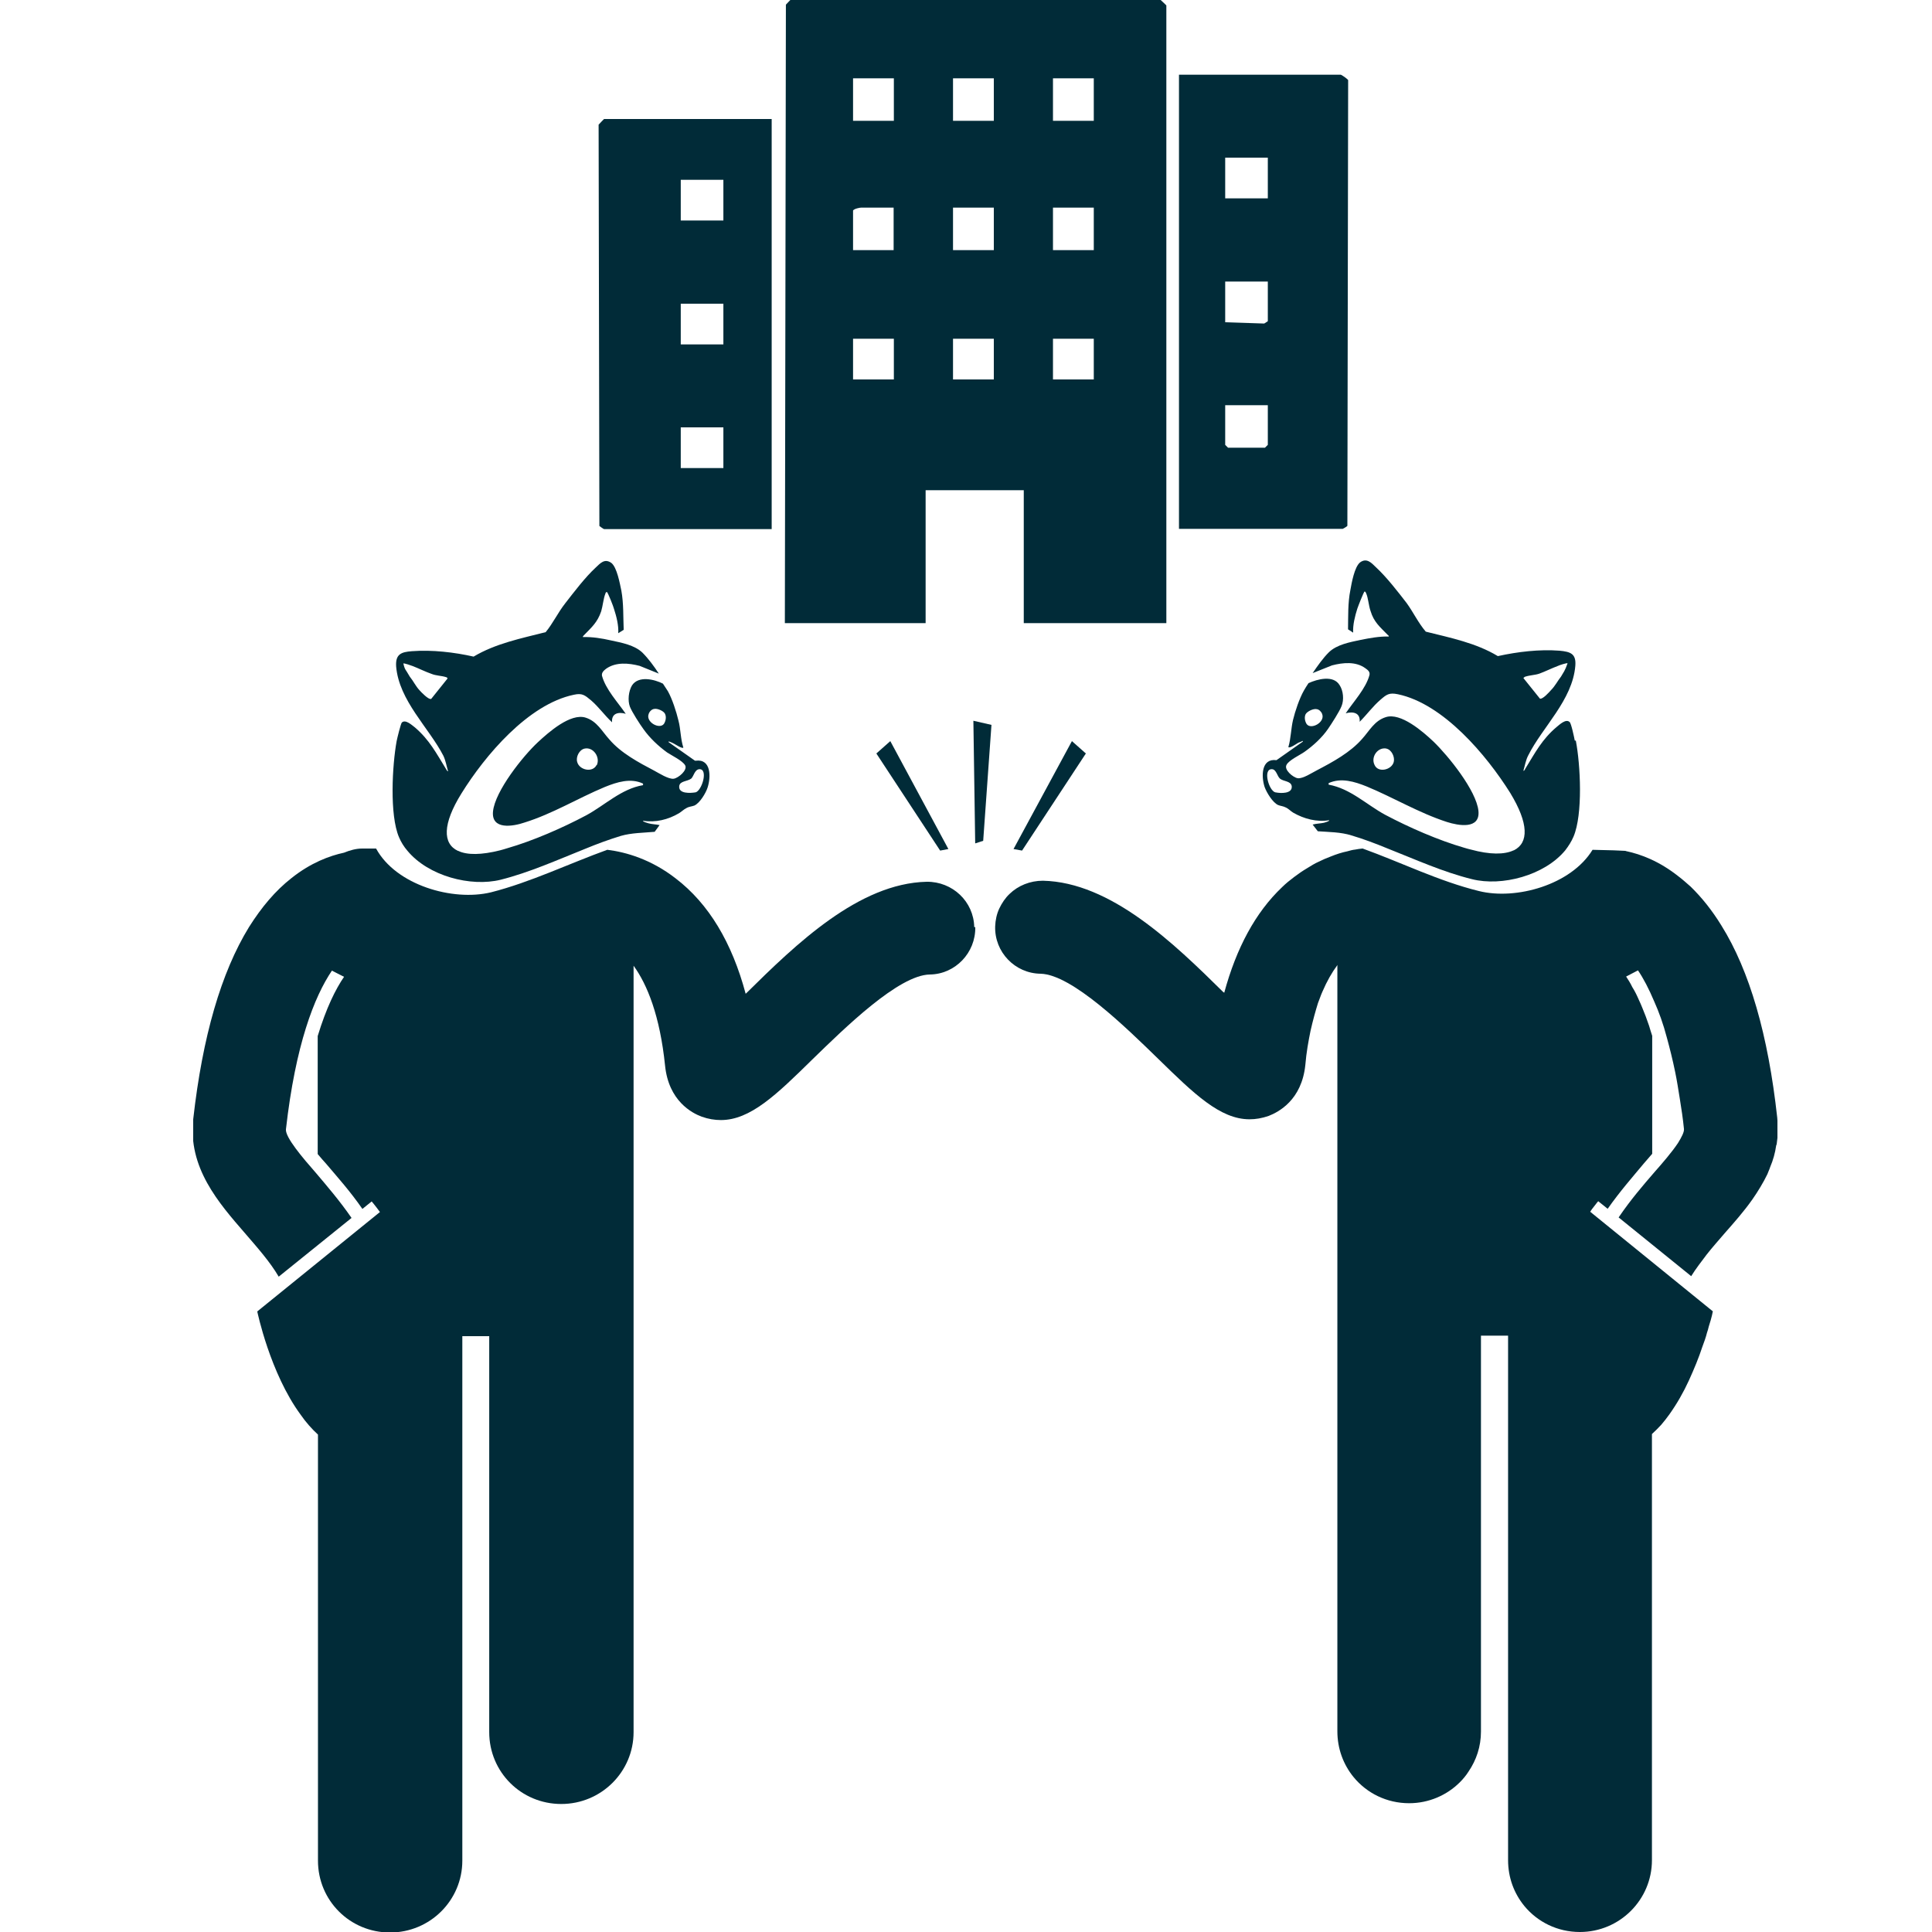<svg width="50" height="50" viewBox="0 0 50 50" fill="none" xmlns="http://www.w3.org/2000/svg">
<g clip-path="url(#clip0_3088_13568)">
<path d="M17.986 19.687L17.304 19.207V19.187C17.344 19.2 17.377 19.213 17.417 19.233C17.464 19.253 17.658 19.387 17.685 19.347C17.611 19.12 17.618 18.873 17.558 18.647C17.504 18.42 17.397 18.087 17.284 17.887C17.244 17.827 17.197 17.753 17.157 17.693C16.936 17.58 16.522 17.48 16.355 17.74C16.268 17.887 16.241 18.127 16.301 18.287C16.355 18.427 16.562 18.747 16.655 18.873C16.816 19.1 17.036 19.307 17.264 19.473C17.384 19.553 17.665 19.687 17.732 19.807C17.798 19.933 17.558 20.133 17.438 20.153C17.304 20.173 17.05 20.007 16.936 19.947C16.528 19.733 16.067 19.487 15.767 19.133C15.579 18.927 15.452 18.667 15.158 18.573C14.764 18.447 14.196 18.953 13.922 19.207C13.534 19.567 12.812 20.473 12.759 21C12.712 21.487 13.28 21.387 13.574 21.287C14.303 21.06 14.951 20.66 15.653 20.367C15.967 20.24 16.321 20.127 16.642 20.28V20.32C16.081 20.413 15.653 20.84 15.172 21.1C14.557 21.427 13.795 21.76 13.126 21.953C13.059 21.973 12.999 21.993 12.939 22.007C12.464 22.127 12.09 22.133 11.856 22.02H11.85C11.455 21.833 11.449 21.327 11.943 20.533C12.551 19.553 13.668 18.227 14.851 17.98C15.065 17.933 15.132 17.987 15.299 18.127C15.499 18.3 15.646 18.513 15.84 18.693C15.82 18.453 16.014 18.42 16.194 18.473C15.994 18.18 15.673 17.84 15.579 17.487C15.566 17.407 15.626 17.353 15.686 17.307C15.94 17.127 16.274 17.16 16.555 17.233L17.05 17.433C16.93 17.247 16.782 17.047 16.629 16.893C16.422 16.693 16.087 16.633 15.807 16.573C15.579 16.52 15.325 16.48 15.085 16.487C15.078 16.473 15.098 16.46 15.105 16.447C15.312 16.233 15.459 16.113 15.559 15.82C15.599 15.687 15.619 15.48 15.666 15.367C15.673 15.347 15.673 15.327 15.706 15.32C15.733 15.333 15.88 15.707 15.893 15.767C15.954 15.953 16.014 16.193 16 16.387L16.141 16.3C16.127 15.96 16.141 15.62 16.081 15.287C16.041 15.1 15.967 14.68 15.82 14.567C15.646 14.447 15.539 14.573 15.412 14.693C15.138 14.947 14.857 15.32 14.623 15.62C14.436 15.86 14.309 16.133 14.122 16.36C13.494 16.52 12.825 16.653 12.257 16.993C11.756 16.88 11.181 16.813 10.66 16.853C10.379 16.873 10.232 16.933 10.252 17.247C10.326 18.133 11.101 18.833 11.475 19.56C11.535 19.687 11.556 19.827 11.596 19.96C11.576 19.967 11.549 19.913 11.542 19.9C11.295 19.5 11.114 19.147 10.74 18.827C10.66 18.767 10.493 18.607 10.399 18.7C10.372 18.727 10.279 19.107 10.265 19.18C10.152 19.8 10.078 21.087 10.326 21.667C10.379 21.793 10.453 21.913 10.546 22.02C11.088 22.673 12.184 22.96 12.959 22.767C13.701 22.58 14.43 22.253 15.145 21.967C15.452 21.84 15.76 21.727 16.067 21.633C16.341 21.553 16.662 21.553 16.943 21.527L17.07 21.353C16.976 21.333 16.876 21.333 16.782 21.307C16.762 21.3 16.629 21.267 16.642 21.24C16.963 21.293 17.29 21.213 17.571 21.047C17.638 21.007 17.705 20.94 17.765 20.913C17.832 20.873 17.905 20.873 17.972 20.847C18.113 20.78 18.266 20.527 18.313 20.38C18.4 20.113 18.407 19.633 18.006 19.687H17.986ZM17.183 18.733C17.07 18.887 16.702 18.687 16.789 18.473C16.809 18.413 16.869 18.353 16.93 18.347C17.01 18.327 17.177 18.4 17.21 18.473C17.25 18.553 17.23 18.66 17.183 18.733ZM15.439 19.8C15.332 20.007 14.991 19.927 14.938 19.72C14.898 19.593 14.991 19.4 15.132 19.373C15.352 19.327 15.539 19.593 15.446 19.8H15.439ZM11.148 18.087C11.088 18.107 10.9 17.913 10.86 17.867C10.753 17.753 10.7 17.627 10.606 17.513C10.58 17.473 10.54 17.407 10.526 17.38C10.479 17.313 10.466 17.287 10.439 17.173C10.446 17.153 10.653 17.227 10.687 17.24C10.84 17.3 11.014 17.387 11.168 17.44C11.281 17.487 11.422 17.487 11.529 17.52C11.549 17.527 11.576 17.527 11.582 17.56L11.155 18.093L11.148 18.087ZM17.992 20.507C17.865 20.527 17.558 20.547 17.578 20.347C17.591 20.207 17.792 20.227 17.892 20.147C17.952 20.087 17.979 19.92 18.093 19.907C18.34 19.887 18.166 20.467 17.999 20.507H17.992Z" fill="#012B38"/>
<path d="M25.24 23.993C25.253 24.66 24.719 25.213 24.064 25.22C23.255 25.233 21.858 26.607 21.022 27.42C20.093 28.333 19.418 28.987 18.656 28.987C18.496 28.987 18.329 28.96 18.162 28.9C17.907 28.807 17.306 28.493 17.212 27.58C17.079 26.287 16.751 25.48 16.397 24.993V44.827C16.397 45.853 15.561 46.687 14.525 46.687C13.489 46.687 12.661 45.86 12.661 44.827V34.58H11.965V48.153C11.965 49.18 11.13 50.013 10.094 50.013C9.058 50.013 8.229 49.187 8.229 48.153V37.127C8.069 36.98 7.915 36.807 7.781 36.613C6.986 35.533 6.658 33.94 6.658 33.94L9.833 31.367C9.706 31.193 9.619 31.093 9.619 31.093L9.379 31.287C9.065 30.833 8.73 30.46 8.436 30.113C8.383 30.053 8.303 29.967 8.222 29.867V26.813C8.443 26.087 8.684 25.6 8.904 25.28L8.59 25.12C8.135 25.793 7.648 27.033 7.4 29.227C7.38 29.433 7.835 29.967 8.169 30.347C8.456 30.687 8.79 31.073 9.098 31.52L7.213 33.04C6.986 32.653 6.665 32.293 6.344 31.92C5.656 31.127 4.86 30.22 5.001 28.96C5.241 26.827 5.723 25.167 6.444 23.993C6.772 23.473 7.126 23.053 7.541 22.727C8.042 22.327 8.53 22.147 8.904 22.067C9.051 22.007 9.212 21.96 9.372 21.96H9.733C10.248 22.907 11.718 23.333 12.707 23.093C13.73 22.833 14.719 22.353 15.715 21.993H15.722C16.203 22.053 16.852 22.24 17.486 22.733C18.342 23.387 18.944 24.393 19.298 25.72C19.298 25.713 19.305 25.713 19.311 25.707C20.601 24.433 22.225 22.86 23.983 22.82C24.652 22.813 25.2 23.333 25.213 23.993H25.24Z" fill="#012B38"/>
<path d="M22.68 19.5L24.331 22.013L24.544 21.973L23.041 19.18L22.68 19.5Z" fill="#012B38"/>
<path d="M26.451 22.013L28.102 19.5L27.741 19.18L26.23 21.973L26.451 22.013Z" fill="#012B38"/>
<path d="M25.238 21.827L25.445 21.76L25.659 18.76L25.191 18.653L25.238 21.827Z" fill="#012B38"/>
<path d="M45.967 29.647C45.94 29.84 45.887 30.027 45.813 30.2C45.793 30.267 45.76 30.327 45.74 30.387C45.686 30.5 45.626 30.607 45.559 30.72C45.492 30.833 45.426 30.933 45.352 31.04C45.132 31.353 44.877 31.64 44.637 31.913C44.477 32.1 44.316 32.28 44.169 32.467C44.029 32.653 43.888 32.833 43.768 33.027L41.89 31.507C42.197 31.053 42.525 30.673 42.819 30.333C43.019 30.107 43.273 29.813 43.427 29.58C43.521 29.427 43.587 29.3 43.581 29.22C43.554 28.947 43.514 28.687 43.474 28.44C43.434 28.193 43.4 27.967 43.354 27.747C43.287 27.42 43.213 27.127 43.14 26.86C43.046 26.5 42.932 26.187 42.812 25.92C42.672 25.587 42.531 25.32 42.391 25.113L42.084 25.273C42.137 25.353 42.197 25.447 42.244 25.547C42.304 25.64 42.364 25.76 42.418 25.887C42.444 25.947 42.478 26.013 42.505 26.087C42.565 26.227 42.618 26.373 42.678 26.547C42.699 26.627 42.732 26.72 42.759 26.807V29.86C42.678 29.953 42.598 30.047 42.545 30.107C42.257 30.453 41.923 30.833 41.609 31.28H41.602L41.362 31.087C41.362 31.087 41.308 31.147 41.235 31.247C41.215 31.273 41.181 31.313 41.154 31.36L44.323 33.933H44.329C44.329 33.933 44.303 34.087 44.222 34.333C44.209 34.387 44.196 34.44 44.176 34.493C44.149 34.607 44.102 34.733 44.055 34.86C43.968 35.127 43.848 35.42 43.708 35.727C43.568 36.033 43.4 36.327 43.206 36.6C43.14 36.693 43.066 36.787 42.993 36.873C42.919 36.953 42.839 37.033 42.752 37.113V48.14C42.752 49.167 41.916 50 40.887 50C40.306 50 39.791 49.74 39.45 49.327C39.183 49 39.029 48.593 39.029 48.14V34.567H38.327V44.813C38.327 45.2 38.207 45.553 38.006 45.847C37.94 45.953 37.859 46.047 37.779 46.127C37.445 46.46 36.977 46.667 36.469 46.667C35.888 46.667 35.373 46.407 35.032 45.993C34.765 45.667 34.611 45.253 34.611 44.807V24.973C34.611 24.973 34.604 24.98 34.604 24.987C34.471 25.167 34.343 25.387 34.223 25.667C34.183 25.753 34.15 25.86 34.109 25.96C34.043 26.173 33.976 26.413 33.916 26.68C33.862 26.947 33.809 27.233 33.782 27.56C33.688 28.473 33.087 28.78 32.833 28.88C32.659 28.94 32.499 28.967 32.338 28.967C31.576 28.967 30.901 28.307 29.972 27.4C29.137 26.587 27.74 25.22 26.931 25.2C26.269 25.193 25.734 24.64 25.755 23.973C25.761 23.813 25.795 23.653 25.861 23.513C25.928 23.373 26.015 23.24 26.129 23.133C26.349 22.92 26.657 22.793 26.991 22.793C28.749 22.833 30.373 24.407 31.663 25.68H31.67C31.67 25.68 31.67 25.687 31.677 25.687C31.677 25.687 31.683 25.687 31.683 25.693C31.997 24.533 32.492 23.613 33.18 22.96C33.274 22.867 33.381 22.78 33.488 22.7C33.602 22.613 33.709 22.54 33.822 22.473C33.929 22.407 34.023 22.347 34.13 22.3C34.236 22.247 34.33 22.207 34.437 22.167C34.584 22.107 34.731 22.06 34.865 22.033C34.938 22.013 35.005 21.993 35.072 21.987C35.132 21.973 35.199 21.967 35.259 21.96H35.266C36.262 22.32 37.244 22.807 38.274 23.06C39.236 23.3 40.66 22.9 41.215 21.993C41.649 22 41.957 22.013 42.064 22.02C42.07 22.02 42.077 22.027 42.084 22.027C42.465 22.107 42.946 22.287 43.447 22.687C43.554 22.767 43.654 22.86 43.755 22.947C44.042 23.227 44.309 23.56 44.55 23.953C45.279 25.12 45.76 26.787 45.994 28.92C46.02 29.167 46.014 29.393 45.98 29.613L45.967 29.647Z" fill="#012B38"/>
<path d="M40.755 19.167C40.742 19.093 40.662 18.713 40.622 18.687C40.528 18.593 40.361 18.753 40.287 18.813C39.906 19.133 39.726 19.487 39.479 19.887C39.472 19.9 39.452 19.953 39.425 19.947C39.465 19.813 39.485 19.673 39.552 19.547C39.92 18.813 40.695 18.12 40.769 17.233C40.795 16.92 40.648 16.867 40.361 16.84C39.84 16.8 39.278 16.867 38.764 16.98C38.202 16.64 37.54 16.507 36.899 16.347C36.705 16.12 36.578 15.847 36.404 15.607C36.177 15.313 35.883 14.933 35.609 14.68C35.488 14.56 35.368 14.433 35.201 14.553C35.054 14.667 34.98 15.087 34.947 15.273C34.88 15.607 34.893 15.947 34.887 16.287L35.02 16.373C35.007 16.18 35.067 15.94 35.127 15.753C35.147 15.693 35.288 15.327 35.315 15.307C35.341 15.313 35.341 15.327 35.355 15.353C35.408 15.467 35.421 15.673 35.468 15.807C35.555 16.1 35.709 16.22 35.916 16.433C35.929 16.44 35.943 16.453 35.943 16.473C35.696 16.467 35.455 16.513 35.214 16.56C34.934 16.62 34.599 16.68 34.392 16.88C34.238 17.033 34.098 17.233 33.971 17.42L34.472 17.22C34.753 17.147 35.087 17.113 35.334 17.293C35.401 17.34 35.462 17.387 35.441 17.473C35.348 17.82 35.027 18.16 34.827 18.46C35.02 18.407 35.208 18.447 35.188 18.68C35.375 18.493 35.528 18.28 35.722 18.113C35.883 17.973 35.95 17.92 36.177 17.967C37.353 18.213 38.469 19.54 39.084 20.52C39.566 21.313 39.566 21.813 39.178 22.007H39.171C38.931 22.12 38.556 22.12 38.068 21.987C38.015 21.973 37.955 21.96 37.895 21.94C37.226 21.747 36.464 21.413 35.849 21.087C35.368 20.827 34.947 20.407 34.385 20.307V20.267C34.706 20.12 35.054 20.227 35.368 20.353C36.063 20.64 36.725 21.04 37.447 21.273C37.741 21.367 38.309 21.473 38.262 20.987C38.209 20.46 37.48 19.56 37.099 19.193C36.825 18.933 36.25 18.433 35.863 18.56C35.569 18.653 35.441 18.913 35.254 19.12C34.947 19.473 34.492 19.72 34.085 19.933C33.964 19.993 33.717 20.16 33.583 20.14C33.463 20.12 33.222 19.92 33.296 19.793C33.356 19.673 33.644 19.54 33.757 19.46C33.984 19.3 34.212 19.093 34.372 18.86C34.459 18.733 34.666 18.413 34.72 18.273C34.786 18.113 34.766 17.873 34.666 17.727C34.506 17.467 34.098 17.573 33.864 17.68C33.824 17.74 33.777 17.813 33.744 17.873C33.63 18.073 33.517 18.407 33.463 18.633C33.41 18.86 33.41 19.107 33.343 19.333C33.369 19.38 33.557 19.247 33.603 19.22C33.644 19.207 33.677 19.193 33.717 19.173V19.193L33.035 19.673C32.634 19.62 32.641 20.1 32.728 20.367C32.781 20.513 32.935 20.767 33.075 20.833C33.136 20.86 33.209 20.86 33.282 20.9C33.343 20.927 33.403 20.993 33.47 21.033C33.75 21.193 34.078 21.28 34.399 21.227C34.412 21.253 34.285 21.287 34.265 21.293C34.172 21.313 34.065 21.313 33.971 21.34L34.105 21.513C34.385 21.533 34.7 21.533 34.974 21.62C35.288 21.713 35.589 21.827 35.896 21.953C36.625 22.24 37.34 22.567 38.095 22.753C38.864 22.947 39.967 22.66 40.508 22.007C40.595 21.893 40.668 21.78 40.722 21.653C40.969 21.073 40.902 19.787 40.782 19.167H40.755ZM39.472 17.513C39.586 17.473 39.726 17.473 39.84 17.433C39.987 17.38 40.16 17.293 40.321 17.233C40.341 17.22 40.562 17.147 40.568 17.167C40.528 17.28 40.515 17.307 40.481 17.373C40.461 17.4 40.428 17.467 40.401 17.507C40.307 17.627 40.247 17.753 40.14 17.86C40.094 17.913 39.92 18.107 39.853 18.08L39.425 17.547C39.425 17.547 39.452 17.52 39.479 17.507L39.472 17.513ZM35.876 19.373C36.016 19.4 36.103 19.593 36.07 19.72C36.016 19.927 35.669 20.007 35.575 19.8C35.468 19.593 35.655 19.327 35.883 19.373H35.876ZM33.791 18.48C33.837 18.407 33.991 18.333 34.078 18.353C34.138 18.36 34.198 18.42 34.218 18.48C34.298 18.693 33.931 18.893 33.817 18.74C33.77 18.667 33.75 18.56 33.791 18.48ZM33.008 20.507C32.835 20.467 32.674 19.887 32.922 19.907C33.029 19.913 33.055 20.087 33.122 20.147C33.209 20.227 33.41 20.207 33.43 20.347C33.45 20.547 33.142 20.533 33.015 20.507H33.008Z" fill="#012B38"/>
<path d="M30.031 0H20.453L20.339 0.12L20.312 16.127H23.955V12.687H26.495V16.127H30.185V0.14C30.185 0.14 30.071 0.027 30.038 0H30.031ZM23.133 9.82H22.077V8.767H23.133V9.82ZM23.133 6.473H22.077V5.447C22.11 5.4 22.251 5.373 22.291 5.373H23.127V6.473H23.133ZM23.133 3.127H22.077V2.027H23.133V3.127ZM25.72 9.82H24.664V8.767H25.72V9.82ZM25.72 6.473H24.664V5.373H25.72V6.473ZM25.72 3.127H24.664V2.027H25.72V3.127ZM28.307 9.82H27.251V8.767H28.307V9.82ZM28.307 6.473H27.251V5.373H28.307V6.473ZM28.307 3.127H27.251V2.027H28.307V3.127Z" fill="#012B38"/>
<path d="M34.703 1.933H30.512V13.687H34.749C34.749 13.687 34.856 13.633 34.87 13.607L34.89 2.073C34.87 2.04 34.729 1.94 34.696 1.933H34.703ZM32.811 11.513L32.737 11.587H31.782L31.708 11.513V10.487H32.811V11.513ZM32.811 8.313L32.718 8.373L31.708 8.34V7.287H32.811V8.313ZM32.811 5.133H31.708V4.08H32.811V5.133Z" fill="#012B38"/>
<path d="M15.633 3.08C15.633 3.08 15.519 3.193 15.492 3.227L15.512 13.613C15.512 13.613 15.619 13.693 15.633 13.693H19.971V3.08H15.633ZM18.721 12.113H17.618V11.06H18.721V12.113ZM18.721 8.913H17.618V7.86H18.721V8.913ZM18.721 5.707H17.618V4.653H18.721V5.707Z" fill="#012B38"/>
</g>
<defs>
<clipPath id="clip0_3088_13568">
<rect width="41" height="50" fill="white" transform="translate(5)"/>
</clipPath>
</defs>
</svg>
